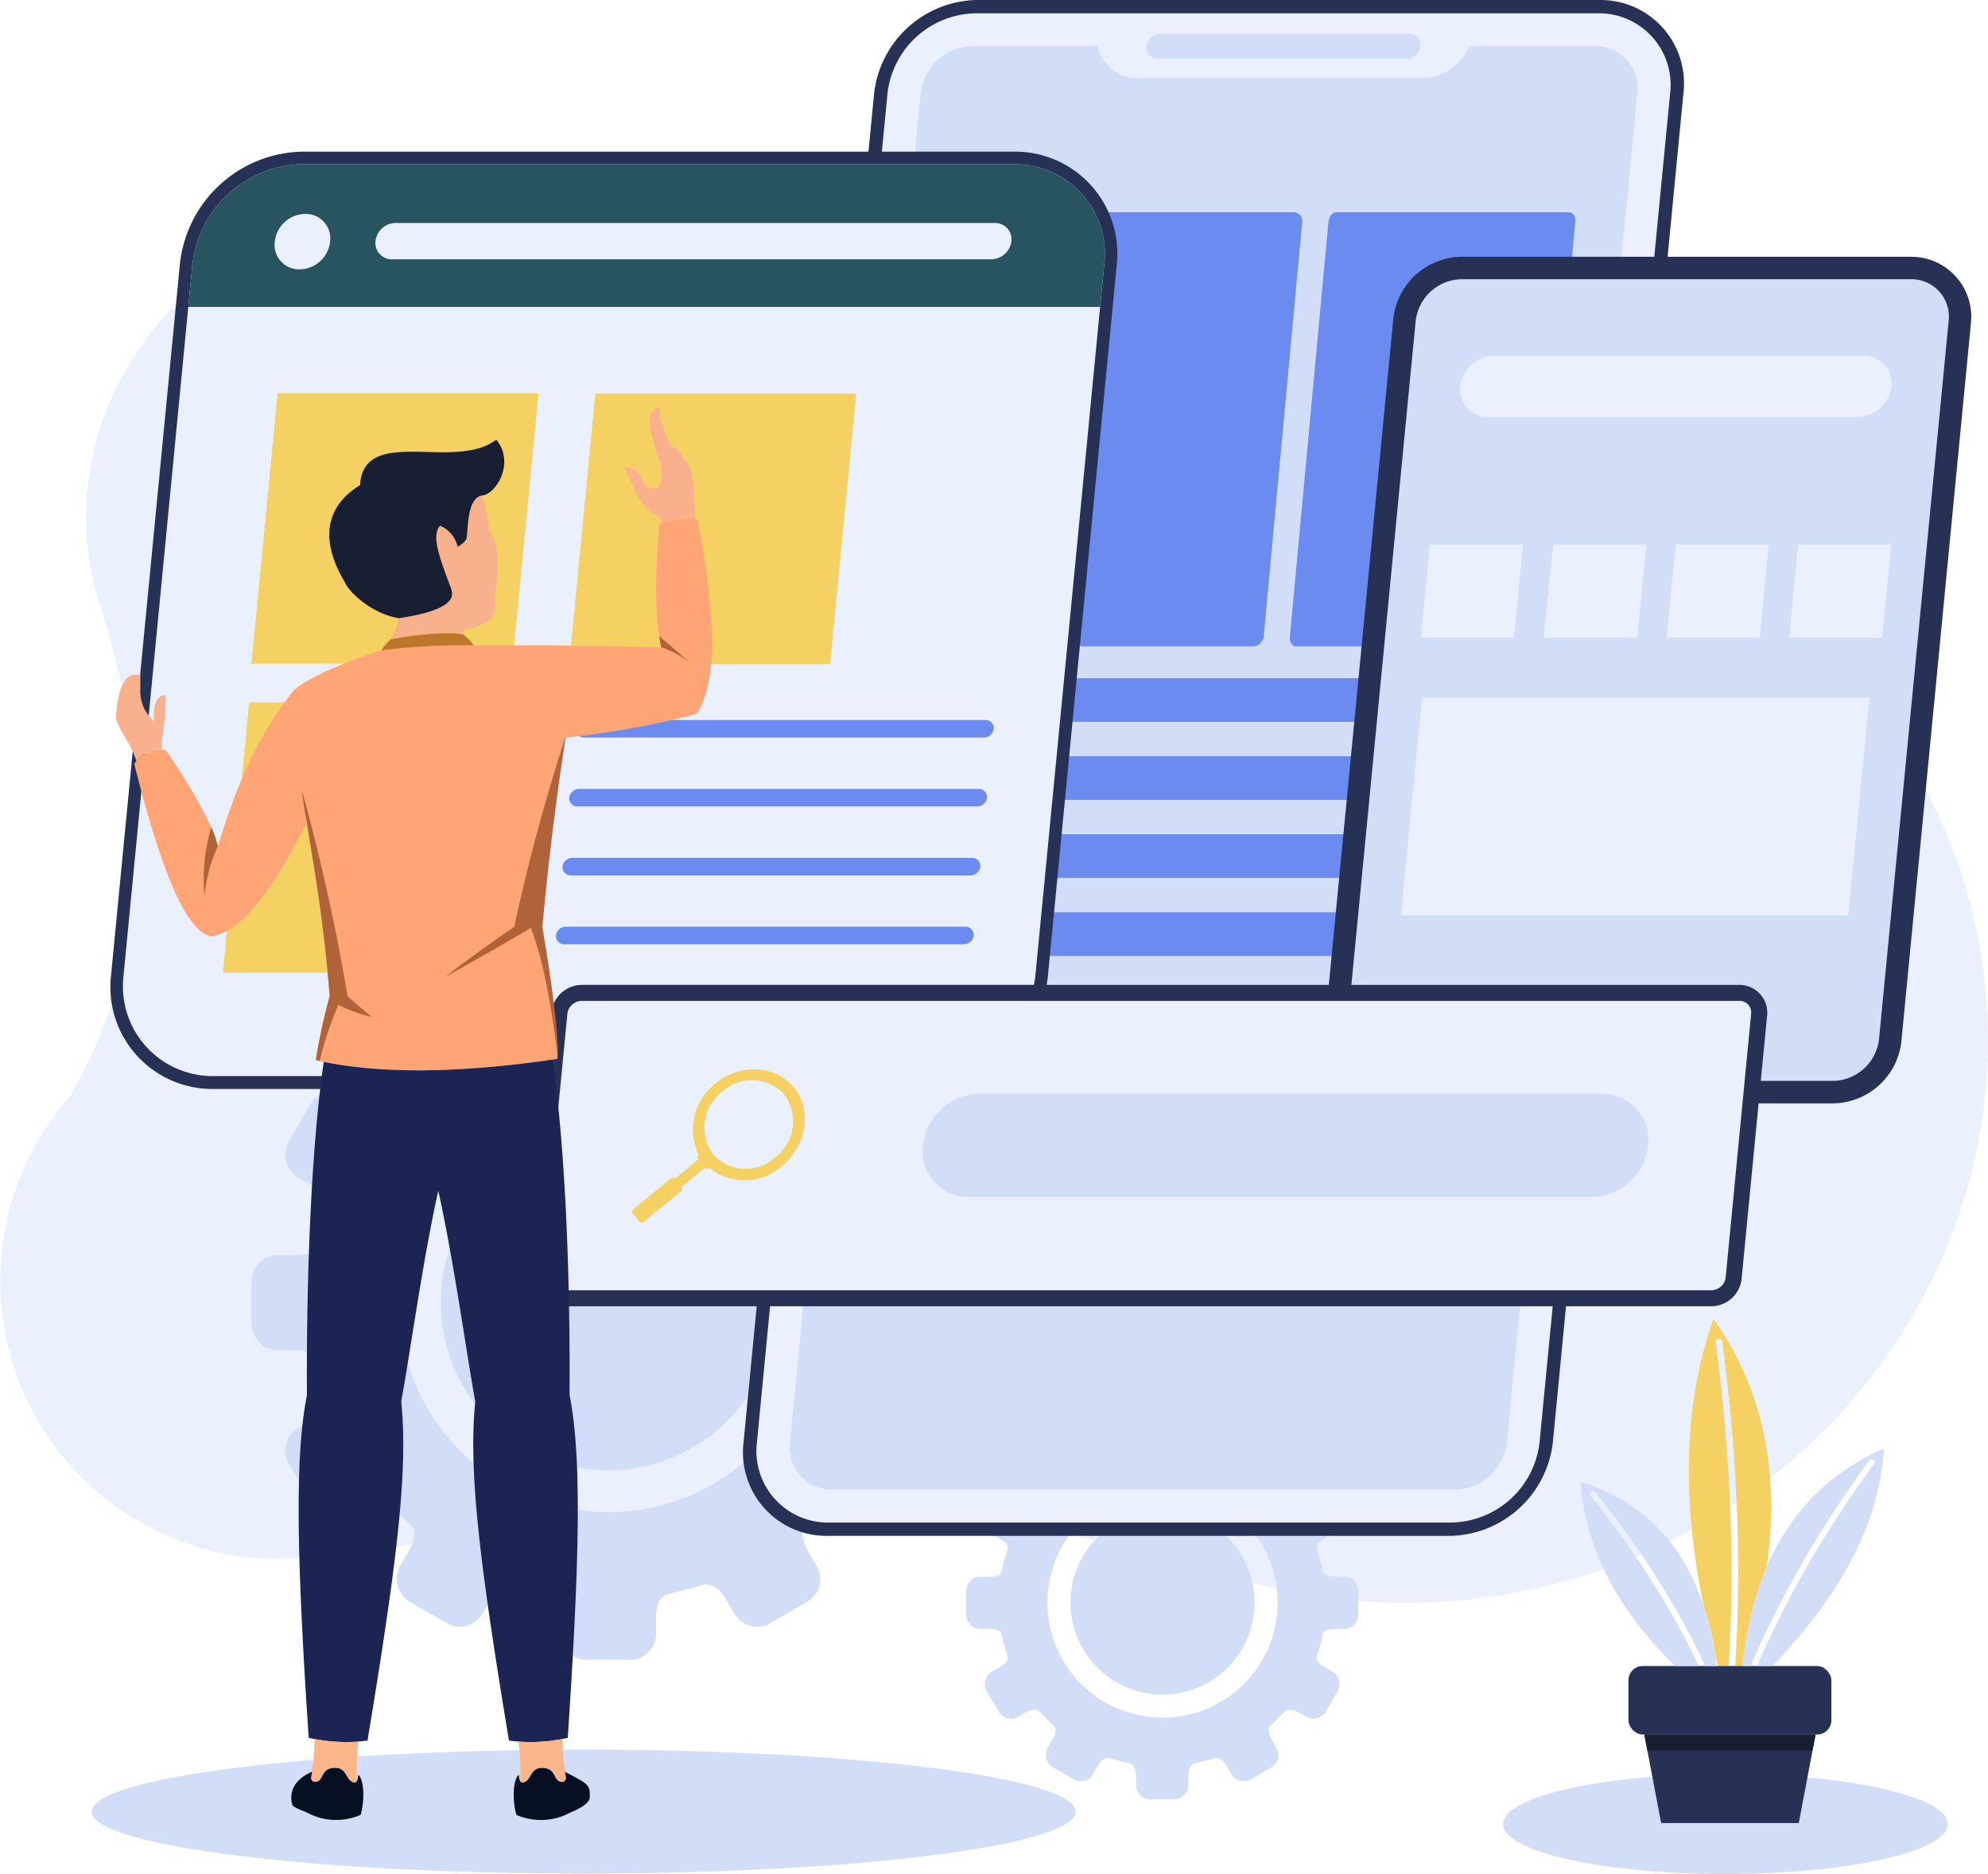 <svg xmlns="http://www.w3.org/2000/svg" viewBox="0 0 243.53 229.61"><defs><style>.cls-1{fill:#d2ddf7;}.cls-1,.cls-10,.cls-11,.cls-12,.cls-13,.cls-14,.cls-15,.cls-16,.cls-2,.cls-4,.cls-5,.cls-6,.cls-7,.cls-8,.cls-9{fill-rule:evenodd;}.cls-2{fill:#ebf0ff;}.cls-3,.cls-4{fill:#263155;}.cls-5{fill:#181f33;}.cls-6{fill:#f4d162;}.cls-7{fill:#6b8bf1;}.cls-8{fill:#9588c0;}.cls-9{fill:#285461;}.cls-10{fill:#ffa575;}.cls-11{fill:#f9b08c;}.cls-12{fill:#bc772a;}.cls-13{fill:#1b2452;}.cls-14{fill:#071023;}.cls-15{fill:#fab688;}.cls-16{fill:#b06238;}</style></defs><g id="Calque_2" data-name="Calque 2"><g id="Calque_1-2" data-name="Calque 1"><path class="cls-1" d="M71.5,229.55c33.19,0,60.27-3.41,60.27-7.59s-27.08-7.6-60.27-7.6-60.26,3.41-60.26,7.6S38.31,229.55,71.5,229.55Z"/><path class="cls-2" d="M8.49,134.45A34.09,34.09,0,0,0,33.13,191h0a31.16,31.16,0,0,0,4.71-.27c30.53-2.31,53.48-15.1,112.06,2.14h0A72.29,72.29,0,0,0,186.31,195c38.19-7.56,63.24-43.51,55.95-80.28-5.17-26.12-25.27-45.62-50.17-52h0c-18.42-5-48.76-2.46-77.37-11.46C89.9,43.38,71.89,20.13,45.79,25.06c-.69.1-1.38.22-2.08.36-22,4.36-36.54,24.44-32.49,44.86a34.27,34.27,0,0,0,1,3.81h0Q23.31,109,8.49,134.45Z"/><path class="cls-1" d="M54.71,120.31,50.19,123A3.22,3.22,0,0,0,49,127.33l1,1.72c1.18,2,.67,2.94.3,3.27-1,.9-1.94,1.88-2.88,2.85-.27.29-1.14,1.27-3.45-.07l-1.57-.92A3.22,3.22,0,0,0,38,135.34l-2.63,4.53a3.22,3.22,0,0,0,1.16,4.39l1.56.9c2.16,1.26,2.1,1.9,1.83,2.81-.37,1.26-.78,2.52-1.05,3.82s-.13,2-3.07,2H34A3.21,3.21,0,0,0,30.82,157v5.23A3.21,3.21,0,0,0,34,165.42h1.8c2.94,0,2.82.83,3.07,2s.68,2.56,1.05,3.81c.27.92.33,1.56-1.83,2.82l-1.56.9a3.23,3.23,0,0,0-1.16,4.39L38,183.85A3.23,3.23,0,0,0,42.42,185l1.57-.92c2.31-1.34,3.18-.36,3.45-.07.94,1,1.88,1.95,2.88,2.85.37.33.88,1.25-.3,3.27l-1,1.72a3.23,3.23,0,0,0,1.17,4.39l4.52,2.63a3.22,3.22,0,0,0,4.39-1.16l1-1.72c1.2-2.05,2.37-2,2.87-1.81,1.44.45,2.78.75,4.27,1.14.54.14,1.47.54,1.47,3v1.83a3.21,3.21,0,0,0,3.21,3.21h5.23a3.21,3.21,0,0,0,3.21-3.21v-1.83c0-2.45.93-2.85,1.48-3,1.48-.39,2.82-.69,4.26-1.14.5-.16,1.68-.24,2.87,1.81l1,1.72a3.22,3.22,0,0,0,4.39,1.16l4.52-2.63a3.23,3.23,0,0,0,1.16-4.39l-1-1.72c-1.18-2-.66-2.94-.3-3.27,1-.9,1.94-1.88,2.88-2.85.27-.29,1.15-1.27,3.45.07l1.58.92a3.22,3.22,0,0,0,4.38-1.16l2.64-4.53a3.23,3.23,0,0,0-1.17-4.39l-1.56-.9c-2.16-1.26-2.1-1.9-1.83-2.82.38-1.25.78-2.51,1.05-3.81s.14-2,3.07-2H115a3.21,3.21,0,0,0,3.21-3.21V157a3.21,3.21,0,0,0-3.21-3.21h-1.8c-2.93,0-2.82-.83-3.07-2s-.67-2.56-1.05-3.82c-.27-.91-.33-1.55,1.83-2.81l1.56-.9a3.23,3.23,0,0,0,1.17-4.39L111,135.34a3.21,3.21,0,0,0-4.38-1.16l-1.58.92c-2.3,1.34-3.18.36-3.45.07-.94-1-1.87-1.95-2.88-2.85-.36-.33-.88-1.24.3-3.27l1-1.72A3.21,3.21,0,0,0,98.87,123l-4.52-2.64A3.23,3.23,0,0,0,90,121.47l-1,1.72c-1.19,2-2.37,2-2.87,1.81-1.44-.45-2.78-.75-4.26-1.14-.55-.14-1.48-.54-1.48-3V119a3.21,3.21,0,0,0-3.21-3.21H71.91A3.21,3.21,0,0,0,68.7,119v1.83c0,2.45-.93,2.85-1.47,3-1.49.39-2.83.69-4.27,1.14-.5.16-1.67.24-2.87-1.81l-1-1.72a3.23,3.23,0,0,0-4.39-1.16Zm19.82,18.75A20.54,20.54,0,1,1,54,159.59a20.53,20.53,0,0,1,20.54-20.53Zm0-5.14a25.67,25.67,0,1,1-25.67,25.67A25.68,25.68,0,0,1,74.53,133.92Z"/><path class="cls-1" d="M131.52,174.77,129,176.21a1.76,1.76,0,0,0-.64,2.41l.55.95c.65,1.11.36,1.61.16,1.79-.55.49-1.06,1-1.58,1.57-.15.15-.63.69-1.89,0l-.87-.51a1.76,1.76,0,0,0-2.4.64l-1.45,2.49a1.76,1.76,0,0,0,.64,2.41l.85.49c1.19.69,1.16,1.05,1,1.55-.21.69-.43,1.38-.58,2.09s-.07,1.09-1.68,1.09h-1a1.76,1.76,0,0,0-1.76,1.76v2.88a1.76,1.76,0,0,0,1.76,1.76h1c1.61,0,1.55.45,1.68,1.09s.37,1.4.58,2.09c.15.5.18.86-1,1.55l-.85.49a1.76,1.76,0,0,0-.64,2.41l1.45,2.49a1.76,1.76,0,0,0,2.4.63l.87-.5c1.26-.73,1.74-.19,1.89,0,.52.54,1,1.07,1.58,1.57.2.18.49.68-.16,1.79l-.55.95a1.75,1.75,0,0,0,.64,2.4l2.48,1.45a1.76,1.76,0,0,0,2.41-.64l.55-.94c.65-1.13,1.3-1.08,1.58-1,.79.26,1.52.42,2.34.63.29.08.81.3.81,1.64v1a1.76,1.76,0,0,0,1.76,1.76h2.87a1.77,1.77,0,0,0,1.77-1.76v-1c0-1.34.51-1.56.81-1.64.81-.21,1.54-.37,2.34-.63.27-.08.92-.13,1.57,1l.55.94a1.76,1.76,0,0,0,2.41.64l2.48-1.45a1.75,1.75,0,0,0,.64-2.4l-.55-.95c-.65-1.11-.36-1.61-.16-1.79.55-.5,1.06-1,1.58-1.57.15-.15.63-.69,1.89,0l.87.5a1.77,1.77,0,0,0,2.41-.63l1.44-2.49a1.76,1.76,0,0,0-.64-2.41l-.85-.49c-1.19-.69-1.16-1.05-1-1.55.21-.69.43-1.38.58-2.09s.07-1.09,1.69-1.09h1a1.76,1.76,0,0,0,1.76-1.76V194.9a1.76,1.76,0,0,0-1.76-1.76h-1c-1.62,0-1.56-.45-1.69-1.09s-.37-1.4-.58-2.09c-.15-.5-.18-.86,1-1.55l.85-.49a1.76,1.76,0,0,0,.64-2.41L162.45,183a1.77,1.77,0,0,0-2.41-.64l-.87.51c-1.26.73-1.74.19-1.89,0-.52-.54-1-1.08-1.58-1.57-.2-.18-.49-.68.16-1.79l.55-.95a1.76,1.76,0,0,0-.64-2.41l-2.48-1.44a1.76,1.76,0,0,0-2.41.64l-.55.94c-.65,1.12-1.3,1.08-1.57,1-.8-.25-1.53-.41-2.34-.62-.3-.08-.81-.3-.81-1.65v-1a1.77,1.77,0,0,0-1.77-1.76H141a1.76,1.76,0,0,0-1.76,1.76v1c0,1.35-.52,1.57-.81,1.65-.82.21-1.55.37-2.34.62-.28.09-.93.13-1.58-1l-.55-.94a1.76,1.76,0,0,0-2.41-.64Zm10.89,10.29a11.28,11.28,0,1,1-11.28,11.28,11.28,11.28,0,0,1,11.28-11.28Zm0-2.82a14.1,14.1,0,1,1-14.1,14.1A14.09,14.09,0,0,1,142.41,182.24Z"/><path class="cls-1" d="M211.37,229.61c15,0,27.24-2.76,27.24-6.13s-12.24-6.13-27.24-6.13-27.23,2.75-27.23,6.13S196.37,229.61,211.37,229.61Z"/><rect class="cls-3" x="199.49" y="204.12" width="24.85" height="8.39" rx="1.74"/><polygon class="cls-4" points="222.41 212.51 201.43 212.51 203.49 223.36 220.35 223.36 222.41 212.51"/><polygon class="cls-5" points="201.43 212.51 222.41 212.51 222.03 214.47 201.8 214.47 201.43 212.51"/><path class="cls-6" d="M209.91,161.61q-5.35,14.82-1.25,35a37.93,37.93,0,0,1,1.58,6.71l.21.76h1.31q.47-7.56.31-15.36a215.17,215.17,0,0,0-1.91-24.24.42.42,0,0,1,.36-.46.4.4,0,0,1,.45.35,216.73,216.73,0,0,1,1.91,24.33q.15,7.81-.31,15.38h.92a42,42,0,0,1,2.93-12.05Q218.91,174.28,209.91,161.61Z"/><path class="cls-1" d="M230.79,177.48q-.82,13.32-13.68,26.64h-1.88q2.09-4.83,4.67-9.59a136.13,136.13,0,0,1,9.7-15.23.3.3,0,0,0-.12-.43.37.37,0,0,0-.49.06,135.41,135.41,0,0,0-9.74,15.29q-2.67,4.92-4.8,9.9h-1Q215.58,184.07,230.79,177.48Z"/><path class="cls-1" d="M193.64,181.58q.75,11.86,11.54,22.54h2.93q-1.76-3.68-3.85-7.26a110.14,110.14,0,0,0-9.47-13.66.31.31,0,0,1,.13-.43.34.34,0,0,1,.46,0,111.56,111.56,0,0,1,9.5,13.7c1.48,2.52,2.82,5.07,4,7.65h1.43Q208,186,193.64,181.58Z"/><path class="cls-4" d="M119.62,0H195.9a10.22,10.22,0,0,1,10.32,11.43l-16,165.32a12.91,12.91,0,0,1-12.53,11.42H101.41a10.23,10.23,0,0,1-10.33-11.42l16-165.32A12.91,12.91,0,0,1,119.62,0Z"/><path class="cls-2" d="M119.46,1.63h76.28a8.77,8.77,0,0,1,8.85,9.8l-16,165.32a11.07,11.07,0,0,1-10.75,9.79H101.56a8.76,8.76,0,0,1-8.84-9.79l16-165.32A11.07,11.07,0,0,1,119.46,1.63Z"/><path class="cls-1" d="M119.08,5.65h15.36a5.05,5.05,0,0,0,5,3.93H174.2A6.45,6.45,0,0,0,180,5.65h15.36a5.17,5.17,0,0,1,5.22,5.78l-16,165.32a6.53,6.53,0,0,1-6.34,5.77H102a5.18,5.18,0,0,1-5.22-5.77l16-165.32A6.53,6.53,0,0,1,119.08,5.65Z"/><path class="cls-1" d="M142.15,4.12h30.42A1.39,1.39,0,0,1,174,5.67h0a1.75,1.75,0,0,1-1.7,1.55H141.85a1.39,1.39,0,0,1-1.4-1.55h0A1.75,1.75,0,0,1,142.15,4.12Z"/><path class="cls-7" d="M163.69,26h28.55c.46,0,.8.53.73,1.19L188.26,78c-.06.66-.49,1.19-1,1.19H158.75c-.47,0-.8-.53-.74-1.19l4.72-50.76C162.79,26.55,163.22,26,163.69,26Z"/><path class="cls-7" d="M118.38,26h40.06a1.07,1.07,0,0,1,1.08,1.19L154.8,78a1.34,1.34,0,0,1-1.3,1.19H113.44A1.06,1.06,0,0,1,112.37,78l4.71-50.76A1.34,1.34,0,0,1,118.38,26Z"/><path class="cls-7" d="M112.41,83.09h74.85a.46.46,0,0,1,.47.52l-.4,4.31a.57.57,0,0,1-.56.52H111.92a.47.47,0,0,1-.48-.52l.4-4.31A.58.58,0,0,1,112.41,83.09Z"/><path class="cls-7" d="M111.52,92.65h74.85a.47.47,0,0,1,.48.52l-.41,4.31a.57.57,0,0,1-.56.52H111a.47.47,0,0,1-.47-.52l.4-4.31A.59.59,0,0,1,111.52,92.65Z"/><path class="cls-7" d="M110.63,102.21h74.86a.47.47,0,0,1,.47.52l-.4,4.31a.58.58,0,0,1-.57.52H110.14a.47.47,0,0,1-.48-.52l.41-4.31A.57.57,0,0,1,110.63,102.21Z"/><path class="cls-7" d="M109.75,111.77H184.6a.47.47,0,0,1,.47.52l-.4,4.31a.58.58,0,0,1-.57.52H109.25a.46.46,0,0,1-.47-.52l.4-4.31A.58.58,0,0,1,109.75,111.77Z"/><path class="cls-8" d="M108.86,121.33h74.85a.46.46,0,0,1,.47.51l-.4,4.32a.59.59,0,0,1-.56.52H108.36a.47.47,0,0,1-.47-.52l.4-4.32A.58.58,0,0,1,108.86,121.33Z"/><path class="cls-8" d="M108,130.88h74.85a.48.48,0,0,1,.48.52l-.41,4.32a.58.58,0,0,1-.57.52H107.47a.48.48,0,0,1-.47-.52l.4-4.32A.59.59,0,0,1,108,130.88Z"/><path class="cls-4" d="M179,31.46h55.09a7.35,7.35,0,0,1,7.35,8.13l-8.52,88a8.52,8.52,0,0,1-8.34,7.59H169.51a7.34,7.34,0,0,1-7.35-8.12l8.52-88A8.53,8.53,0,0,1,179,31.46Z"/><path class="cls-1" d="M179,34.21h55.09a4.58,4.58,0,0,1,4.62,5.11l-8.53,88a5.77,5.77,0,0,1-5.6,5.11H169.51a4.56,4.56,0,0,1-4.61-5.11l8.52-88A5.77,5.77,0,0,1,179,34.21Z"/><path class="cls-2" d="M183,43.58H228.3a3.36,3.36,0,0,1,3.4,3.76h0a4.25,4.25,0,0,1-4.13,3.76H182.29a3.36,3.36,0,0,1-3.4-3.76h0A4.24,4.24,0,0,1,183,43.58Z"/><path class="cls-2" d="M175.16,66.72h11.41l-1.11,11.41h-11.4l1.1-11.41Zm45.11,0h11.4l-1.1,11.41H219.16l1.11-11.41Zm-15,0h11.41l-1.11,11.41h-11.4l1.1-11.41Zm-15,0h11.4l-1.1,11.41H189.09Z"/><polygon class="cls-2" points="174.2 85.46 229 85.46 226.42 112.15 171.62 112.15 174.2 85.46"/><path class="cls-4" d="M37,18.58h87.17a12.52,12.52,0,0,1,12.62,14l-8.44,87.18a15.4,15.4,0,0,1-15,13.66H26.22a12.5,12.5,0,0,1-12.61-14l8.44-87.18A15.4,15.4,0,0,1,37,18.58Z"/><path class="cls-2" d="M37,20.11h87.17a11,11,0,0,1,11.1,12.28l-8.44,87.17a13.88,13.88,0,0,1-13.47,12.28H26.22a11,11,0,0,1-11.09-12.28l8.44-87.17A13.87,13.87,0,0,1,37,20.11Z"/><path class="cls-9" d="M37,20.11h87.17a11,11,0,0,1,11.1,12.28l-.51,5.21H23.07l.5-5.21A13.87,13.87,0,0,1,37,20.11Z"/><path class="cls-2" d="M48.39,27.32H121.9a2,2,0,0,1,2,2.22h0a2.52,2.52,0,0,1-2.45,2.23H48a2,2,0,0,1-2-2.23h0a2.52,2.52,0,0,1,2.45-2.22Zm-11-1.11a3,3,0,0,1,3.05,3.37A3.81,3.81,0,0,1,36.71,33a3,3,0,0,1-3.05-3.38A3.8,3.8,0,0,1,37.37,26.21Z"/><polygon class="cls-6" points="34.01 48.16 65.97 48.16 62.76 81.31 30.8 81.31 34.01 48.16"/><polygon class="cls-6" points="72.93 48.22 104.89 48.22 101.68 81.37 69.72 81.37 72.93 48.22"/><polygon class="cls-6" points="30.52 86.04 62.48 86.04 59.28 119.19 27.32 119.19 30.52 86.04"/><path class="cls-7" d="M71.73,88.21h49a1,1,0,0,1,1,1.08h0a1.22,1.22,0,0,1-1.18,1.07h-49a1,1,0,0,1-1-1.07h0a1.22,1.22,0,0,1,1.18-1.08Zm-2.45,25.33h49a1,1,0,0,1,1,1.07h0a1.22,1.22,0,0,1-1.18,1.08h-49a1,1,0,0,1-1-1.08h0a1.21,1.21,0,0,1,1.18-1.07Zm.81-8.44h49a1,1,0,0,1,1,1.07h0a1.21,1.21,0,0,1-1.18,1.08h-49a1,1,0,0,1-1-1.08h0a1.22,1.22,0,0,1,1.18-1.07Zm.82-8.44h49a1,1,0,0,1,1,1.07h0a1.22,1.22,0,0,1-1.18,1.07h-49a1,1,0,0,1-1-1.07h0A1.22,1.22,0,0,1,70.91,96.66Z"/><path class="cls-4" d="M71.33,120.67H213a3.4,3.4,0,0,1,3.48,3.67l-3.14,32.41a3.76,3.76,0,0,1-3.77,3.29H67.89a3.41,3.41,0,0,1-3.48-3.67L67.55,124A3.78,3.78,0,0,1,71.33,120.67Z"/><path class="cls-2" d="M71.33,122.63H213a1.42,1.42,0,0,1,1.52,1.52l-3.13,32.41a1.8,1.8,0,0,1-1.82,1.52H67.89a1.43,1.43,0,0,1-1.52-1.52l3.14-32.41A1.8,1.8,0,0,1,71.33,122.63Z"/><path class="cls-1" d="M120,134h76.18a5.67,5.67,0,0,1,5.72,6.33h0a7.15,7.15,0,0,1-6.94,6.33H118.77a5.66,5.66,0,0,1-5.72-6.33h0A7.15,7.15,0,0,1,120,134Z"/><path class="cls-10" d="M35.92,84.65c2-1.88,7.64-4,11-5a79.74,79.74,0,0,1,11.48-.58Q68.92,79,81,79.3q-1.12-5.1-.22-15.13a8,8,0,0,1,4.68-.48c2.65,14,2,20.54-.11,23.76a101.42,101.42,0,0,1-16.12,2.92q-1.87,12.07-2.85,23.28,2,11.82,1.9,16.09-18.45,2.72-29.6.14a70.61,70.61,0,0,1,1.7-7.84c-.81-10.1-2.11-16.66-2.8-21.32q-6.66,13.44-11.77,14-4.34-.89-9.36-21.13a3.73,3.73,0,0,1,3.87-1.68q5.52,8.14,6.36,11.81C29.34,94.94,32,89.71,35.92,84.65Z"/><path class="cls-11" d="M56.81,77.78c-.75-.35-4.86-.28-9,.56a7.77,7.77,0,0,0,1-2.59c7.32-1.1,6.61-2.91,6.34-3.74-1.48-3.93-2.37-6.41-1.31-7.59A3.7,3.7,0,0,1,56.06,67c.46-.28,1-.65,1.12-1.17.18-1.57.12-4.85,1.92-5.12.36,1.44.67,3,.95,4.58,1,.82,1.13,4.14.51,8,.59,2.14-.66,3.41-3.76,3.83Z"/><path class="cls-5" d="M55.22,72c.27.83,1,2.64-6.34,3.74-3.27-.5-6.17-3.2-6.64-4.42-4.28-7.15-.3-10.57,1.86-11.87.48-7.41,11.6-1.67,16.69-5.58,2.33,2.79,0,6.65-1.69,6.83-1.8.27-1.74,3.55-1.92,5.12-.07.52-.66.89-1.12,1.17a3.7,3.7,0,0,0-2.15-2.58C52.85,65.6,53.74,68.08,55.22,72Z"/><path class="cls-12" d="M47.85,78.34a8.4,8.4,0,0,0-1.19,1.4l.25-.08a79.51,79.51,0,0,1,11.14-.59,7.33,7.33,0,0,0-1.24-1.29C56.06,77.43,52,77.5,47.85,78.34Z"/><path class="cls-11" d="M85.14,63.64c-.1-2.77-.07-4.86-.69-6.64-1.22-1.08-.89-2-2.24-2.3-1.51-3.16-1.34-3.66-1.36-4.82-1.75.23-1.51,2.66.14,7.15.3,2.69-.38,3.48-2,2.37-.66-1.83-1.72-2.28-2.46-2.15.08.24.61,1.31,1.35,3.12a8.85,8.85,0,0,0,2.72,3,1.62,1.62,0,0,1,.59.63A8,8,0,0,1,85.14,63.64Z"/><path class="cls-11" d="M19.82,91.82c-.12-1.69.53-3,.46-6.67-1.08.07-1.54,1.14-1.41,3.2a4.8,4.8,0,0,1-1.68-3.86c0-.74,0-1.32,0-1.75-1.76-.53-2.76,1.24-3,5.33A19.26,19.26,0,0,0,15.72,91a13.14,13.14,0,0,1,1,2.26A3.63,3.63,0,0,1,19.82,91.82Z"/><path class="cls-13" d="M39.66,130.1c-1.47,10-2.15,25.67-2.06,40.82-1.42,7.19-1.35,18.69.22,42a20,20,0,0,0,7.2.33c3.6-21.75,5-33.09,4.13-41.53,1.11-6.05,2.61-17.17,4.54-25.83,1.92,8.66,3.43,19.78,4.53,25.83-.85,8.44.52,19.78,4.13,41.53a20,20,0,0,0,7.2-.33c1.56-23.31,1.64-34.81.22-42,.1-15.29-.6-31.14-2.1-41.09Q50.45,132.3,39.66,130.1Z"/><path class="cls-14" d="M63.56,217.44c-.69.54-.85,3-.3,4.92a7.55,7.55,0,0,0,6.62-.3c1.09-.43,2.4-1.14,2.37-1.92,0-1.49-.08-1.52-3.13-3.1q.07.45.15.84h0c-.13.35-.4.61-.91.28s-.37-1.54-2-1.57c-1.31,0-1.33,1.23-2,1.65S63.59,218,63.56,217.44Z"/><path class="cls-14" d="M43.88,217.44c.69.53.85,3,.3,4.91a7.51,7.51,0,0,1-6.62-.3c-.33-.16-1.64-.58-1.75-.94-.37-1.27-.05-3,2.51-4.08q-.07.47-.15.84h0c.13.35.4.61.91.28s.37-1.54,2-1.57c1.31,0,1.33,1.23,2,1.65S43.85,218,43.88,217.44Z"/><path class="cls-15" d="M63.51,213.4a22.82,22.82,0,0,1,.19,4.75c.12.25.34.36.74.09.64-.42.66-1.67,2-1.65,1.58,0,1.39,1.21,2,1.57s.78.07.91-.28a28,28,0,0,1-.44-4.82A21.36,21.36,0,0,1,63.51,213.4Z"/><path class="cls-15" d="M43.93,213.39a22.82,22.82,0,0,0-.19,4.75c-.12.25-.35.37-.74.09-.64-.42-.66-1.67-2-1.65-1.58,0-1.39,1.21-2,1.57s-.78.07-.91-.28a27.91,27.91,0,0,0,.44-4.82A20.9,20.9,0,0,0,43.93,213.39Z"/><path class="cls-16" d="M69.24,90.37A237.94,237.94,0,0,0,63,113.54q-6,4.17-8.42,6.14,8.51-4.79,10.44-6,2,5,3.32,16,.1-4.28-1.9-16.09,1-11.2,2.85-23.28Zm-44.19,19.5a18.28,18.28,0,0,1,1.64-6.19,13.48,13.48,0,0,0-.81-2.35,23,23,0,0,0-.83,8.54ZM81,79.3a11.43,11.43,0,0,1,3.62,2q-2.17-1.95-3.87-3.36c.07.5.16,1,.25,1.41ZM37,96.87a32,32,0,0,0,.59,3.85c.69,4.66,2,11.22,2.8,21.32a70.61,70.61,0,0,0-1.7,7.84l.47.11a43.36,43.36,0,0,1,2.28-6.87,19.83,19.83,0,0,0,4.08,1.48c-1-.87-2-1.71-2.94-2.53A251.89,251.89,0,0,0,37,96.87Z"/><path class="cls-6" d="M97.27,133.22c2.24,2.81,1.58,7.14-1.49,9.66a6.87,6.87,0,0,1-8.89.2l0,0a.38.38,0,0,1-.55,0l-2.83,2.33a.39.39,0,0,1-.08.54l-4.54,3.73a.38.38,0,0,1-.54,0l-.83-1a.4.4,0,0,1,.09-.55l4.53-3.73a.39.39,0,0,1,.55,0l2.83-2.32a.4.4,0,0,1,.08-.55l0,0a7.15,7.15,0,0,1,2.06-8.79c3.07-2.52,7.37-2.27,9.61.55Zm-1.15.94a5.35,5.35,0,0,0-7.62-.43,5.55,5.55,0,0,0-1.17,7.65,5.35,5.35,0,0,0,7.61.44A5.55,5.55,0,0,0,96.12,134.16Z"/></g></g></svg>
